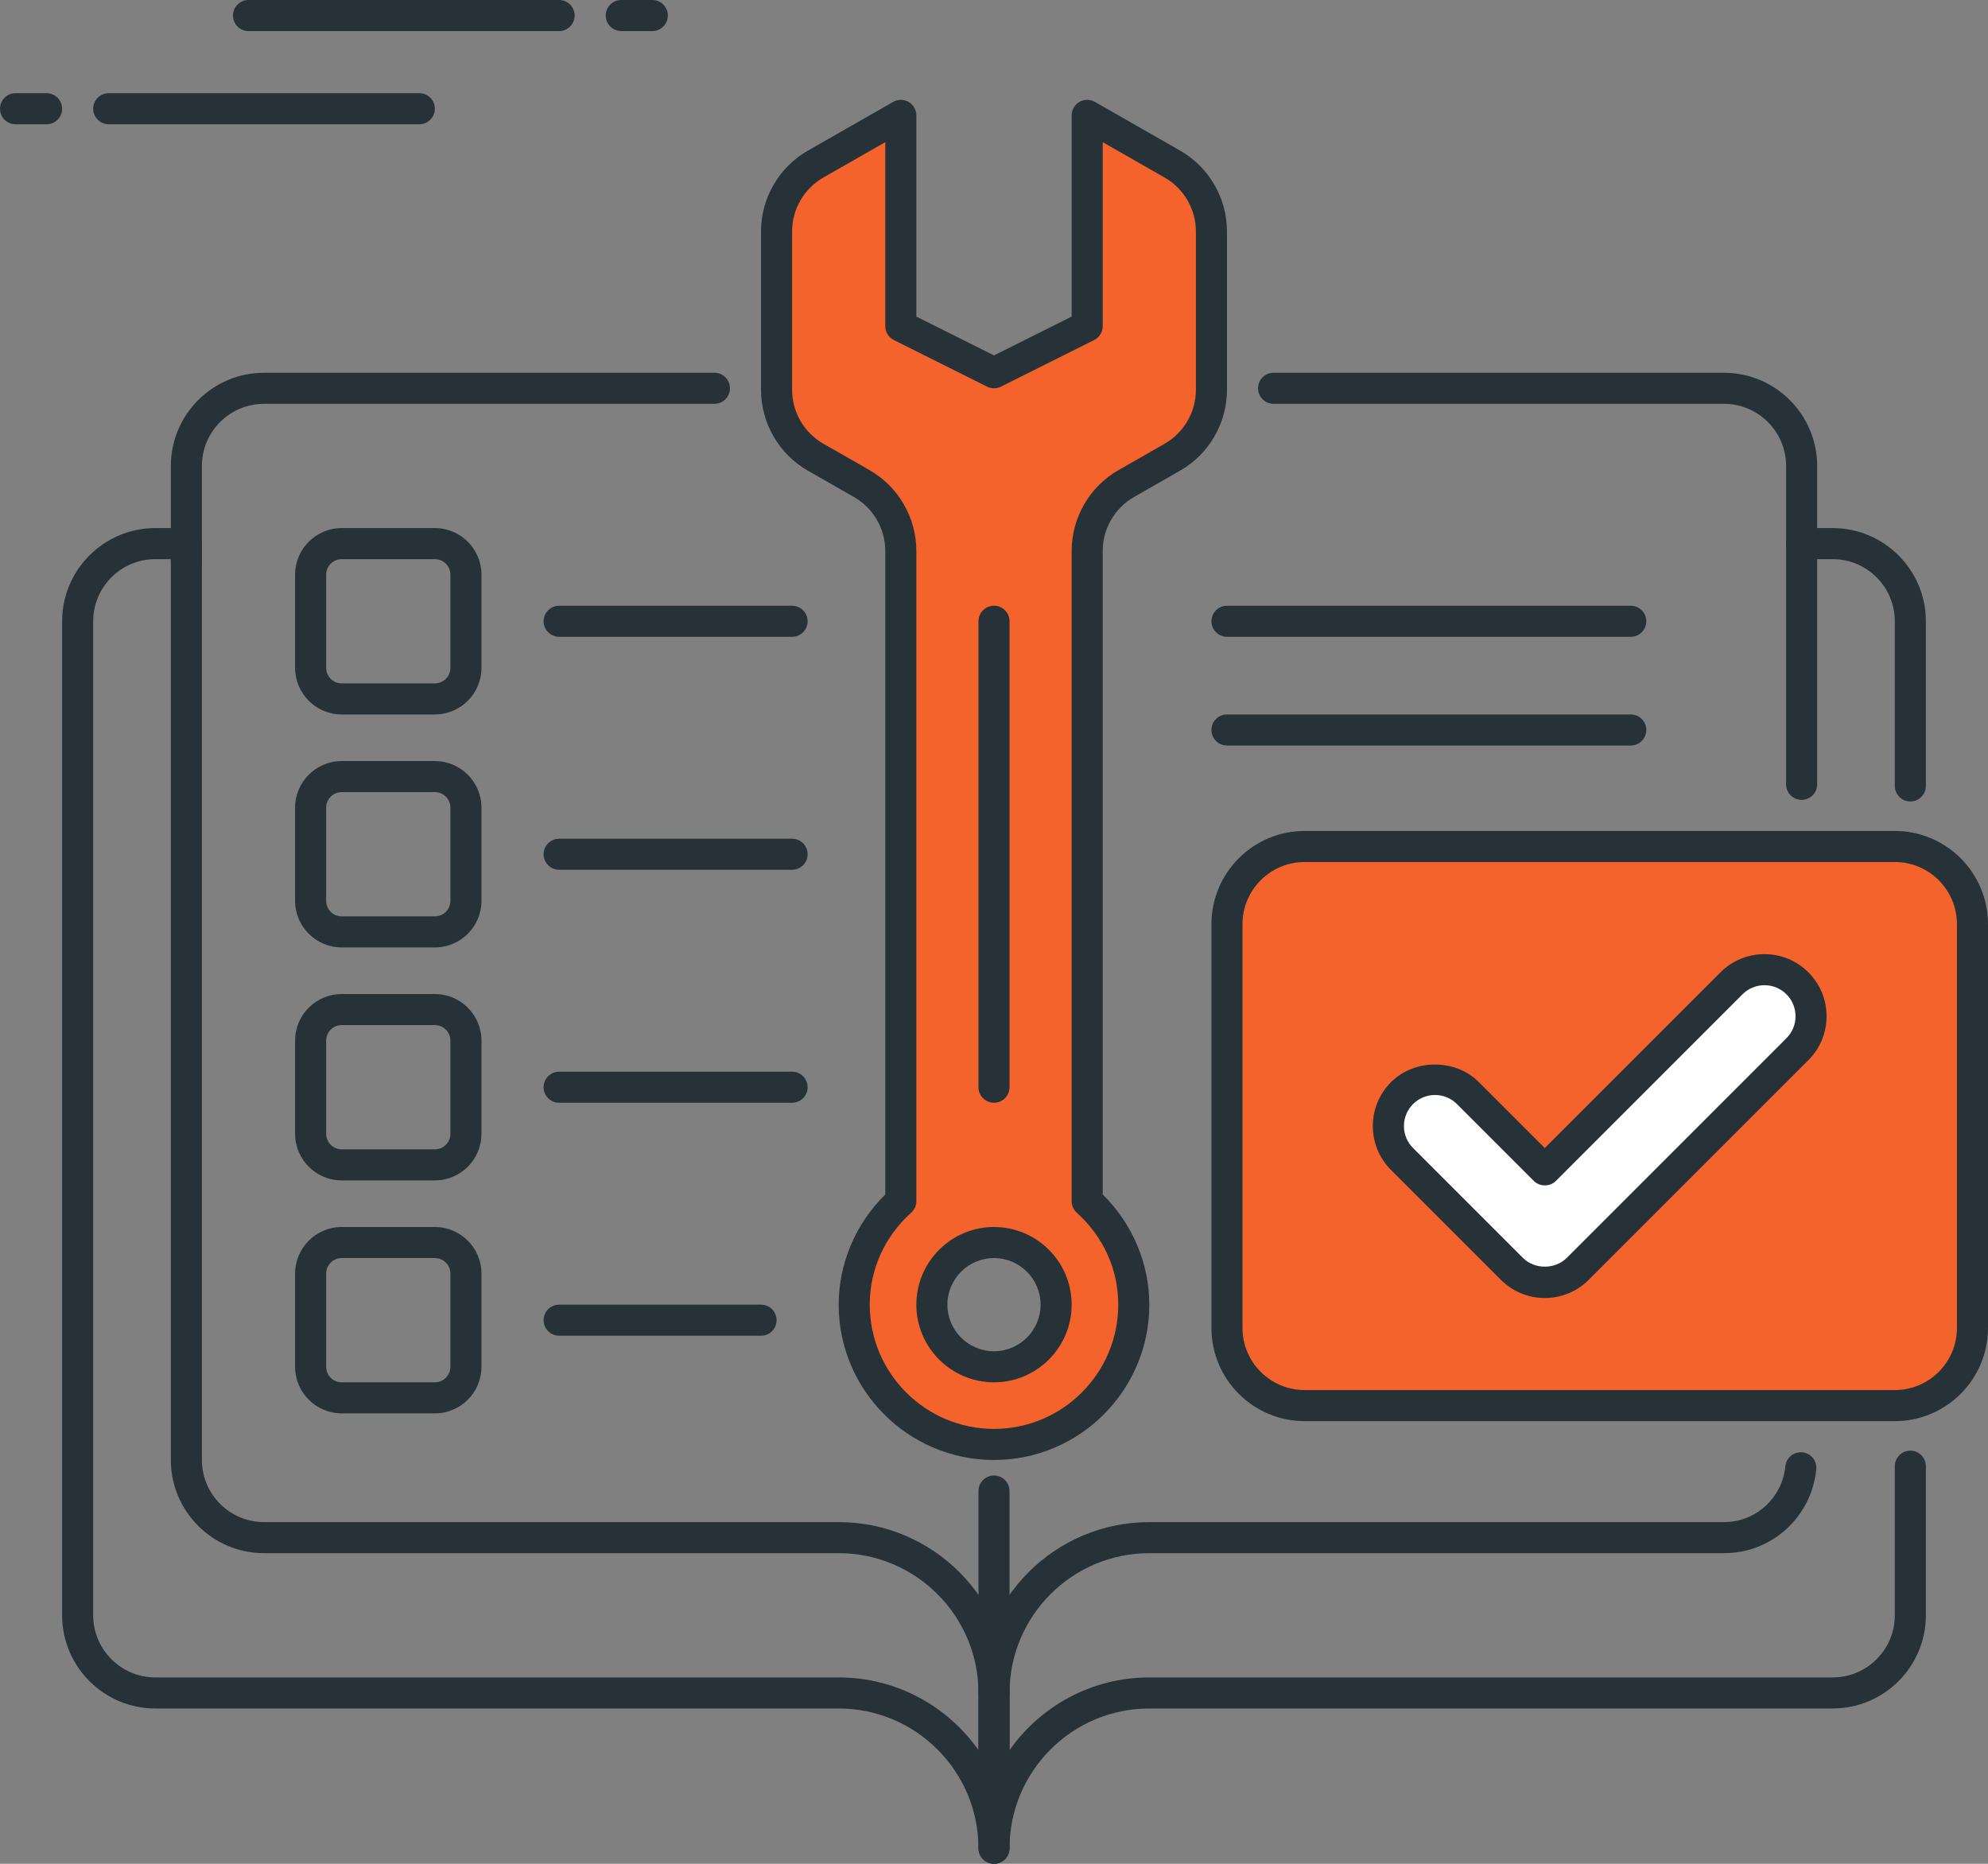 <svg width="64" height="60" viewBox="0 0 64 60" fill="none" xmlns="http://www.w3.org/2000/svg">
<rect x="0" y="0" width="64" height="60" fill="#808080" stroke="none"/>
<path d="M32 60C31.724 60 31.5 59.776 31.5 59.5C31.5 57.019 29.481 55 27 55H5C3.346 55 2 53.654 2 52V20C2 18.346 3.346 17 5 17H6C6.276 17 6.5 17.224 6.5 17.5V47C6.5 48.103 7.397 49 8.5 49H27C30.033 49 32.5 51.467 32.5 54.5V59.5C32.5 59.776 32.276 60 32 60ZM5 18C3.897 18 3 18.897 3 20V52C3 53.103 3.897 54 5 54H27C28.858 54 30.504 54.926 31.5 56.341V54.5C31.5 52.019 29.481 50 27 50H8.5C6.846 50 5.5 48.654 5.5 47V18H5Z" fill="#263238"/>
<path d="M32 55C31.724 55 31.5 54.776 31.5 54.5V48C31.5 47.724 31.724 47.5 32 47.5C32.276 47.5 32.5 47.724 32.5 48V54.5C32.5 54.776 32.276 55 32 55Z" fill="#263238"/>
<path d="M58 25.75C57.724 25.75 57.5 25.526 57.5 25.25V15C57.5 13.897 56.603 13 55.5 13H41C40.724 13 40.5 12.776 40.5 12.5C40.5 12.224 40.724 12 41 12H55.5C57.154 12 58.5 13.346 58.5 15V25.25C58.5 25.526 58.276 25.75 58 25.75Z" fill="#263238"/>
<path d="M6 18.571C5.724 18.571 5.5 18.347 5.5 18.071V15C5.5 13.346 6.846 12 8.5 12H23C23.276 12 23.5 12.224 23.5 12.5C23.5 12.776 23.276 13 23 13H8.5C7.397 13 6.5 13.897 6.5 15V18.071C6.5 18.347 6.276 18.571 6 18.571Z" fill="#263238"/>
<path d="M14 23H11C10.173 23 9.5 22.327 9.5 21.5V18.5C9.5 17.673 10.173 17 11 17H14C14.827 17 15.5 17.673 15.5 18.5V21.5C15.5 22.327 14.827 23 14 23ZM11 18C10.724 18 10.5 18.224 10.5 18.5V21.5C10.5 21.776 10.724 22 11 22H14C14.276 22 14.5 21.776 14.5 21.5V18.5C14.5 18.224 14.276 18 14 18H11Z" fill="#263238"/>
<path d="M14 30.5H11C10.173 30.5 9.5 29.827 9.5 29V26C9.5 25.173 10.173 24.5 11 24.5H14C14.827 24.5 15.5 25.173 15.5 26V29C15.5 29.827 14.827 30.5 14 30.5ZM11 25.5C10.724 25.5 10.5 25.724 10.5 26V29C10.5 29.276 10.724 29.5 11 29.5H14C14.276 29.5 14.5 29.276 14.5 29V26C14.5 25.724 14.276 25.5 14 25.5H11Z" fill="#263238"/>
<path d="M14 45.5H11C10.173 45.5 9.5 44.827 9.5 44V41C9.5 40.173 10.173 39.5 11 39.5H14C14.827 39.5 15.5 40.173 15.5 41V44C15.5 44.827 14.827 45.5 14 45.5ZM11 40.5C10.724 40.5 10.5 40.724 10.5 41V44C10.5 44.276 10.724 44.5 11 44.5H14C14.276 44.5 14.5 44.276 14.5 44V41C14.5 40.724 14.276 40.5 14 40.5H11Z" fill="#263238"/>
<path d="M25.5 20.5H18C17.724 20.5 17.5 20.276 17.5 20C17.5 19.724 17.724 19.5 18 19.5H25.5C25.776 19.5 26 19.724 26 20C26 20.276 25.776 20.5 25.5 20.5Z" fill="#263238"/>
<path d="M24.5 43H18C17.724 43 17.5 42.776 17.5 42.5C17.5 42.224 17.724 42 18 42H24.5C24.776 42 25 42.224 25 42.5C25 42.776 24.776 43 24.5 43Z" fill="#263238"/>
<path d="M25.5 28H18C17.724 28 17.5 27.776 17.5 27.5C17.5 27.224 17.724 27 18 27H25.5C25.776 27 26 27.224 26 27.5C26 27.776 25.776 28 25.5 28Z" fill="#263238"/>
<path d="M14 38H11C10.173 38 9.5 37.327 9.5 36.5V33.5C9.5 32.673 10.173 32 11 32H14C14.827 32 15.5 32.673 15.5 33.5V36.5C15.5 37.327 14.827 38 14 38ZM11 33C10.724 33 10.5 33.224 10.5 33.5V36.5C10.5 36.776 10.724 37 11 37H14C14.276 37 14.5 36.776 14.5 36.5V33.5C14.5 33.224 14.276 33 14 33H11Z" fill="#263238"/>
<path d="M25.5 35.5H18C17.724 35.5 17.5 35.276 17.5 35C17.5 34.724 17.724 34.5 18 34.5H25.5C25.776 34.5 26 34.724 26 35C26 35.276 25.776 35.5 25.5 35.5Z" fill="#263238"/>
<path d="M52.5 20.5H39.5C39.224 20.5 39 20.276 39 20C39 19.724 39.224 19.5 39.5 19.5H52.5C52.776 19.5 53 19.724 53 20C53 20.276 52.776 20.5 52.5 20.5Z" fill="#263238"/>
<path d="M52.5 24H39.5C39.224 24 39 23.776 39 23.5C39 23.224 39.224 23 39.5 23H52.5C52.776 23 53 23.224 53 23.5C53 23.776 52.776 24 52.5 24Z" fill="#263238"/>
<path d="M1.5 4H0.5C0.224 4 0 3.776 0 3.5C0 3.224 0.224 3 0.5 3H1.5C1.776 3 2 3.224 2 3.5C2 3.776 1.776 4 1.5 4Z" fill="#263238"/>
<path d="M13.5 4H3.5C3.224 4 3 3.776 3 3.5C3 3.224 3.224 3 3.5 3H13.5C13.776 3 14 3.224 14 3.5C14 3.776 13.776 4 13.5 4Z" fill="#263238"/>
<path d="M21 1H20C19.724 1 19.5 0.776 19.5 0.5C19.5 0.224 19.724 0 20 0H21C21.276 0 21.5 0.224 21.5 0.5C21.5 0.776 21.276 1 21 1Z" fill="#263238"/>
<path d="M18 1H8C7.724 1 7.5 0.776 7.5 0.5C7.5 0.224 7.724 0 8 0H18C18.276 0 18.5 0.224 18.5 0.5C18.5 0.776 18.276 1 18 1Z" fill="#263238"/>
<path d="M61 45.25H42C40.619 45.25 39.5 44.131 39.5 42.75V29.75C39.5 28.369 40.619 27.25 42 27.25H61C62.381 27.25 63.5 28.369 63.5 29.75V42.75C63.5 44.131 62.381 45.25 61 45.25Z" fill="#F3632B"/>
<path d="M61 45.75H42C40.346 45.75 39 44.404 39 42.75V29.75C39 28.096 40.346 26.75 42 26.75H61C62.654 26.75 64 28.096 64 29.75V42.75C64 44.404 62.654 45.75 61 45.75ZM42 27.75C40.897 27.75 40 28.647 40 29.75V42.75C40 43.853 40.897 44.75 42 44.75H61C62.103 44.75 63 43.853 63 42.75V29.75C63 28.647 62.103 27.75 61 27.75H42Z" fill="#263238"/>
<path d="M61.5 25.801C61.224 25.801 61 25.577 61 25.301V20C61 18.897 60.103 18 59 18H58C57.724 18 57.5 17.776 57.5 17.5C57.5 17.224 57.724 17 58 17H59C60.654 17 62 18.346 62 20V25.301C62 25.577 61.776 25.801 61.5 25.801Z" fill="#263238"/>
<path d="M32 60C31.724 60 31.5 59.776 31.5 59.5V54.5C31.5 51.467 33.967 49 37 49H55.5C56.524 49 57.374 48.226 57.477 47.2C57.504 46.926 57.75 46.728 58.025 46.753C58.299 46.781 58.5 47.026 58.472 47.301C58.317 48.839 57.04 50 55.5 50H37C34.519 50 32.5 52.019 32.5 54.5V56.341C33.496 54.926 35.142 54 37 54H59C60.103 54 61 53.103 61 52V47.2C61 46.924 61.224 46.7 61.5 46.7C61.776 46.7 62 46.924 62 47.2V52C62 53.654 60.654 55 59 55H37C34.519 55 32.5 57.019 32.5 59.5C32.5 59.776 32.276 60 32 60Z" fill="#263238"/>
<path d="M49.734 41.285C49.35 41.285 48.966 41.139 48.673 40.846L45.137 37.311C44.551 36.726 44.551 35.776 45.137 35.19C45.723 34.604 46.672 34.604 47.258 35.19L49.733 37.665L55.743 31.655C56.329 31.069 57.278 31.069 57.864 31.655C58.45 32.24 58.45 33.191 57.864 33.776L50.793 40.847C50.501 41.139 50.117 41.285 49.734 41.285Z" fill="white"/>
<path d="M49.732 41.786C49.198 41.786 48.696 41.578 48.318 41.2L44.782 37.664C44.404 37.287 44.196 36.785 44.196 36.25C44.196 35.716 44.404 35.214 44.782 34.836C45.538 34.08 46.854 34.08 47.61 34.836L49.732 36.958L55.389 31.301C56.168 30.521 57.438 30.521 58.217 31.301C58.595 31.678 58.803 32.181 58.803 32.715C58.803 33.249 58.595 33.752 58.217 34.129L51.146 41.2C50.769 41.578 50.267 41.786 49.732 41.786ZM46.197 35.25C45.93 35.25 45.679 35.354 45.49 35.543C45.301 35.732 45.197 35.983 45.197 36.25C45.197 36.517 45.301 36.768 45.49 36.957L49.026 40.493C49.404 40.871 50.062 40.871 50.44 40.493L57.511 33.422C57.7 33.233 57.804 32.982 57.804 32.715C57.804 32.448 57.7 32.197 57.511 32.008C57.121 31.618 56.486 31.619 56.097 32.008L50.087 38.019C49.899 38.207 49.567 38.207 49.38 38.019L46.905 35.544C46.715 35.354 46.464 35.25 46.197 35.25Z" fill="#263238"/>
<path d="M37.74 5.28L35 3.714V10.5L32 12L29 10.5V3.714L26.26 5.28C25.481 5.725 25 6.554 25 7.451V12.549C25 13.446 25.481 14.275 26.26 14.72L27.741 15.566C28.52 16.011 29.001 16.839 29.001 17.737V38.668C28.087 39.492 27.501 40.673 27.501 42C27.501 44.485 29.516 46.5 32.001 46.5C34.486 46.5 36.501 44.485 36.501 42C36.501 40.672 35.915 39.492 35.001 38.668V17.736C35.001 16.839 35.482 16.011 36.261 15.565L37.742 14.719C38.521 14.274 39.002 13.446 39.002 12.548V7.45C39 6.554 38.519 5.725 37.74 5.28ZM32 44C30.895 44 30 43.104 30 42C30 40.895 30.895 40 32 40C33.105 40 34 40.895 34 42C34 43.104 33.104 44 32 44Z" fill="#F3632B"/>
<path d="M32 47C29.243 47 27 44.757 27 42C27 40.674 27.544 39.394 28.5 38.452V17.736C28.5 17.021 28.114 16.355 27.492 16L26.012 15.154C25.079 14.622 24.5 13.624 24.5 12.55V7.451C24.5 6.377 25.079 5.379 26.012 4.847L28.752 3.281C28.907 3.192 29.097 3.194 29.251 3.282C29.405 3.372 29.5 3.536 29.5 3.715V10.192L32 11.442L34.5 10.192V3.714C34.5 3.536 34.595 3.371 34.749 3.281C34.903 3.192 35.094 3.191 35.248 3.28L37.988 4.846C38.921 5.379 39.5 6.377 39.5 7.45V12.549C39.5 13.623 38.921 14.621 37.988 15.153L36.508 16C35.886 16.355 35.5 17.021 35.5 17.736V38.452C36.456 39.394 37 40.675 37 42C37 44.757 34.757 47 32 47ZM28.5 4.576L26.508 5.714C25.886 6.069 25.5 6.735 25.5 7.45V12.549C25.5 13.265 25.886 13.93 26.508 14.285L27.988 15.131C28.921 15.664 29.5 16.662 29.5 17.735V38.667C29.5 38.809 29.44 38.944 29.334 39.039C28.474 39.814 28 40.866 28 42C28 44.206 29.794 46 32 46C34.206 46 36 44.206 36 42C36 40.867 35.526 39.815 34.665 39.04C34.56 38.945 34.5 38.81 34.5 38.668V17.736C34.5 16.662 35.079 15.664 36.012 15.132L37.492 14.286C38.114 13.931 38.5 13.265 38.5 12.55V7.451C38.5 6.736 38.114 6.07 37.492 5.715L35.5 4.576V10.5C35.5 10.689 35.393 10.862 35.224 10.947L32.224 12.447C32.083 12.517 31.917 12.517 31.777 12.447L28.777 10.947C28.607 10.862 28.5 10.689 28.5 10.5V4.576ZM32 44.5C30.622 44.5 29.5 43.378 29.5 42C29.5 40.622 30.622 39.5 32 39.5C33.378 39.5 34.5 40.622 34.5 42C34.5 43.378 33.378 44.5 32 44.5ZM32 40.5C31.173 40.5 30.5 41.173 30.5 42C30.5 42.827 31.173 43.5 32 43.5C32.827 43.5 33.5 42.827 33.5 42C33.5 41.173 32.827 40.5 32 40.5Z" fill="#263238"/>
<path d="M32 35.5C31.724 35.5 31.5 35.276 31.5 35V20C31.5 19.724 31.724 19.5 32 19.5C32.276 19.5 32.5 19.724 32.5 20V35C32.5 35.276 32.277 35.5 32 35.5Z" fill="#263238"/>
</svg>
